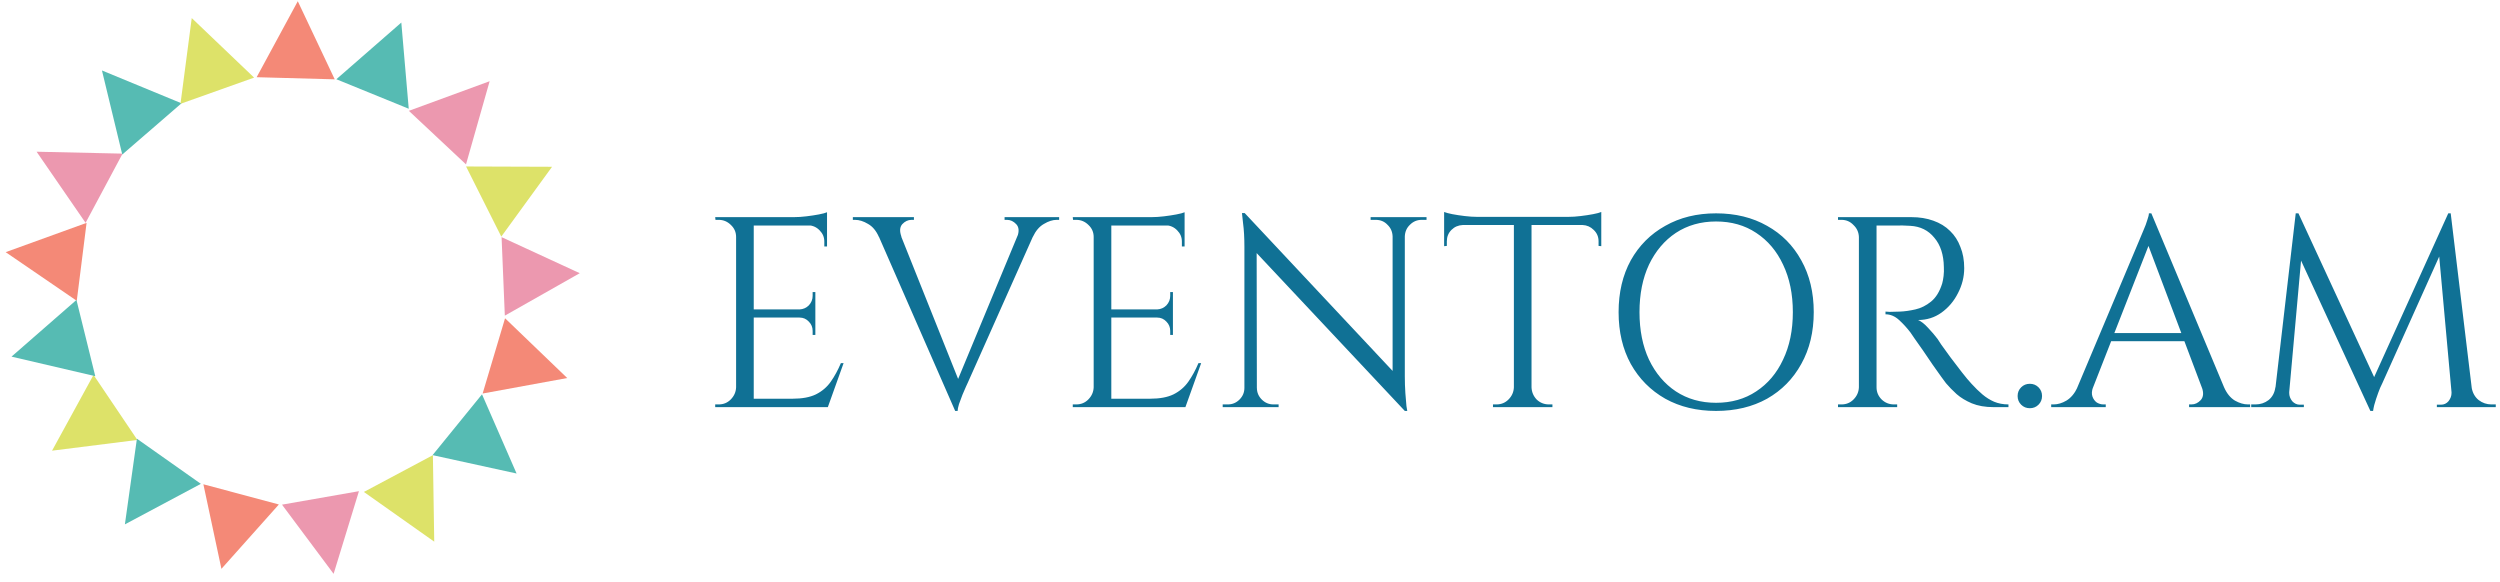 <svg width="2579" height="600" viewBox="0 0 2579 600" fill="none" xmlns="http://www.w3.org/2000/svg">
<path d="M37.758 156.512L126.449 158.485L88.277 229.867L37.758 156.512Z" fill="#EC98AF"/>
<path d="M105.169 72.691L187.241 106.567L126.135 159.401L105.169 72.691Z" fill="#56BBB3"/>
<path d="M197.799 18.634L262.145 80.065L186.184 107.104L197.799 18.634Z" fill="#DDE269"/>
<path d="M307.197 1.269L345.302 81.843L264.755 79.645L307.197 1.269Z" fill="#F48977"/>
<path d="M5.844 260.124L89.315 229.905L79.193 310.316L5.844 260.124Z" fill="#F48977"/>
<path d="M413.994 23.274L421.658 112.178L346.978 81.744L413.994 23.274Z" fill="#56BBB3"/>
<path d="M505.115 83.778L480.731 169.579L421.766 114.338L505.115 83.778Z" fill="#EC98AF"/>
<path d="M569.502 172.053L517.126 244.078L480.79 171.733L569.502 172.053Z" fill="#DDE269"/>
<path d="M53.693 464.922L141.718 453.835L96.49 386.755L53.693 464.922Z" fill="#DDE269"/>
<path d="M128.833 540.945L207.201 499.124L141.232 452.582L128.833 540.945Z" fill="#56BBB3"/>
<path d="M228.42 586.832L287.673 520.419L209.806 499.58L228.42 586.832Z" fill="#F48977"/>
<path d="M344.158 591.972L370.29 506.694L290.908 520.598L344.158 591.972Z" fill="#EC98AF"/>
<path d="M598.067 281.829L517.425 244.641L520.773 325.624L598.067 281.829Z" fill="#EC98AF"/>
<path d="M447.956 558.779L446.575 469.552L375.366 507.481L447.956 558.779Z" fill="#DDE269"/>
<path d="M532.912 488.478L497.239 406.773L446.226 469.514L532.912 488.478Z" fill="#56BBB3"/>
<path d="M11.873 367.9L98.289 388.074L78.872 309.409L11.873 367.9Z" fill="#56BBB3"/>
<path d="M585.151 389.973L521.012 328.323L497.874 405.963L585.151 389.973Z" fill="#F48977"/>
<path d="M777.56 224V420H759.36V224H777.56ZM853.16 411.32V420H776.72V411.32H853.16ZM841.12 319.2V327.6H776.72V319.2H841.12ZM853.16 224V232.68H776.72V224H853.16ZM870.24 374.64L854 420H807.52L817.6 411.32C827.493 411.32 835.52 409.827 841.68 406.84C848.027 403.667 853.16 399.28 857.08 393.68C861 388.08 864.453 381.733 867.44 374.64H870.24ZM841.12 327.04V345.52H838.32V341.32C838.32 337.587 837.013 334.413 834.4 331.8C831.787 329 828.613 327.6 824.88 327.6V327.04H841.12ZM841.12 301.28V319.76H824.88V319.2C828.613 319.013 831.787 317.613 834.4 315C837.013 312.2 838.32 308.933 838.32 305.2V301.28H841.12ZM853.16 231.84V254.24H850.36V249.2C850.36 244.72 848.773 240.893 845.6 237.72C842.427 234.36 838.507 232.587 833.84 232.4V231.84H853.16ZM853.16 218.96V227.08L819 224C823.107 224 827.4 223.72 831.88 223.16C836.547 222.6 840.84 221.947 844.76 221.2C848.68 220.453 851.48 219.707 853.16 218.96ZM760.2 399.56V420H737.8V417.2C737.8 417.2 738.36 417.2 739.48 417.2C740.787 417.2 741.44 417.2 741.44 417.2C746.293 417.2 750.4 415.52 753.76 412.16C757.307 408.613 759.173 404.413 759.36 399.56H760.2ZM760.2 244.44H759.36C759.36 239.587 757.587 235.48 754.04 232.12C750.493 228.573 746.293 226.8 741.44 226.8C741.44 226.8 740.88 226.8 739.76 226.8C738.64 226.8 738.08 226.8 738.08 226.8L737.8 224H760.2V244.44ZM985.362 423.92L898.562 225.68H922.362L990.962 397.32L985.362 423.92ZM985.362 423.92L982.842 404.32L1057.32 224.84H1074.12L998.242 395.08C998.242 395.08 997.682 396.293 996.562 398.72C995.628 400.96 994.415 403.76 992.922 407.12C991.615 410.48 990.402 413.747 989.282 416.92C988.348 420.093 987.882 422.427 987.882 423.92H985.362ZM1049.48 244.16C1051.53 238.56 1051.16 234.267 1048.36 231.28C1045.56 228.293 1042.39 226.8 1038.84 226.8H1036.32V224H1092.6V226.8C1092.6 226.8 1092.13 226.8 1091.2 226.8C1090.45 226.8 1090.08 226.8 1090.08 226.8C1085.97 226.8 1081.59 228.2 1076.92 231C1072.25 233.613 1068.43 238.093 1065.44 244.44L1049.48 244.16ZM929.922 244.16L906.682 244.44C903.882 238.093 900.148 233.613 895.482 231C890.815 228.2 886.335 226.8 882.042 226.8C882.042 226.8 881.668 226.8 880.922 226.8C880.175 226.8 879.802 226.8 879.802 226.8V224H942.802V226.8H940.282C936.735 226.8 933.562 228.293 930.762 231.28C928.148 234.267 927.868 238.56 929.922 244.16ZM1146.43 224V420H1128.23V224H1146.43ZM1222.03 411.32V420H1145.59V411.32H1222.03ZM1209.99 319.2V327.6H1145.59V319.2H1209.99ZM1222.03 224V232.68H1145.59V224H1222.03ZM1239.11 374.64L1222.87 420H1176.39L1186.47 411.32C1196.36 411.32 1204.39 409.827 1210.55 406.84C1216.89 403.667 1222.03 399.28 1225.95 393.68C1229.87 388.08 1233.32 381.733 1236.31 374.64H1239.11ZM1209.99 327.04V345.52H1207.19V341.32C1207.19 337.587 1205.88 334.413 1203.27 331.8C1200.65 329 1197.48 327.6 1193.75 327.6V327.04H1209.99ZM1209.99 301.28V319.76H1193.75V319.2C1197.48 319.013 1200.65 317.613 1203.27 315C1205.88 312.2 1207.19 308.933 1207.19 305.2V301.28H1209.99ZM1222.03 231.84V254.24H1219.23V249.2C1219.23 244.72 1217.64 240.893 1214.47 237.72C1211.29 234.36 1207.37 232.587 1202.71 232.4V231.84H1222.03ZM1222.03 218.96V227.08L1187.87 224C1191.97 224 1196.27 223.72 1200.75 223.16C1205.41 222.6 1209.71 221.947 1213.63 221.2C1217.55 220.453 1220.35 219.707 1222.03 218.96ZM1129.07 399.56V420H1106.67V417.2C1106.67 417.2 1107.23 417.2 1108.35 417.2C1109.65 417.2 1110.31 417.2 1110.31 417.2C1115.16 417.2 1119.27 415.52 1122.63 412.16C1126.17 408.613 1128.04 404.413 1128.23 399.56H1129.07ZM1129.07 244.44H1128.23C1128.23 239.587 1126.45 235.48 1122.91 232.12C1119.36 228.573 1115.16 226.8 1110.31 226.8C1110.31 226.8 1109.75 226.8 1108.63 226.8C1107.51 226.8 1106.95 226.8 1106.95 226.8L1106.67 224H1129.07V244.44ZM1284.01 219.8L1446.69 393.4L1449.21 423.92L1286.53 250.6L1284.01 219.8ZM1284.57 400.12V420H1261.33V417.2C1261.33 417.2 1262.17 417.2 1263.85 417.2C1265.53 417.2 1266.47 417.2 1266.65 417.2C1271.32 417.2 1275.33 415.52 1278.69 412.16C1282.05 408.8 1283.73 404.787 1283.73 400.12H1284.57ZM1296.61 400.12C1296.61 404.787 1298.29 408.8 1301.65 412.16C1305.01 415.52 1309.03 417.2 1313.69 417.2C1313.88 417.2 1314.81 417.2 1316.49 417.2C1318.17 417.2 1319.01 417.2 1319.01 417.2V420H1295.77V400.12H1296.61ZM1284.01 219.8L1296.33 235.48L1296.61 420H1283.73V254.8C1283.73 245.28 1283.27 237.067 1282.33 230.16C1281.59 223.253 1281.21 219.8 1281.21 219.8H1284.01ZM1449.21 224V388.08C1449.21 394.053 1449.4 399.84 1449.77 405.44C1450.15 410.853 1450.52 415.333 1450.89 418.88C1451.45 422.24 1451.73 423.92 1451.73 423.92H1449.21L1436.61 409.08V224H1449.21ZM1471.61 224V226.8C1471.61 226.8 1470.77 226.8 1469.09 226.8C1467.41 226.8 1466.57 226.8 1466.57 226.8C1461.91 226.8 1457.89 228.48 1454.53 231.84C1451.17 235.013 1449.4 239.027 1449.21 243.88H1448.37V224H1471.61ZM1413.93 224H1437.17V243.88H1436.61C1436.43 239.027 1434.65 235.013 1431.29 231.84C1428.12 228.48 1424.11 226.8 1419.25 226.8C1419.25 226.8 1418.41 226.8 1416.73 226.8C1415.05 226.8 1414.12 226.8 1413.93 226.8V224ZM1579.92 224.84V420H1561.72V224.84H1579.92ZM1651.88 223.72V232.12H1489.76V223.72H1651.88ZM1651.88 231.28V253.96L1649.08 253.68V248.92C1649.08 244.253 1647.4 240.333 1644.04 237.16C1640.87 233.987 1637.04 232.307 1632.56 232.12V231.28H1651.88ZM1651.88 218.68V226.8L1617.72 223.72C1621.83 223.72 1626.12 223.44 1630.6 222.88C1635.27 222.32 1639.56 221.667 1643.48 220.92C1647.4 220.173 1650.2 219.427 1651.88 218.68ZM1562.56 399.56V420H1540.16V417.2C1540.16 417.2 1540.72 417.2 1541.84 417.2C1543.15 417.2 1543.8 417.2 1543.8 417.2C1548.66 417.2 1552.76 415.52 1556.12 412.16C1559.67 408.613 1561.54 404.413 1561.72 399.56H1562.56ZM1579.08 399.56H1579.92C1580.11 404.413 1581.88 408.613 1585.24 412.16C1588.79 415.52 1592.99 417.2 1597.84 417.2C1597.84 417.2 1598.4 417.2 1599.52 417.2C1600.83 417.2 1601.48 417.2 1601.48 417.2V420H1579.08V399.56ZM1509.08 231.28V232.12C1504.42 232.307 1500.5 233.987 1497.32 237.16C1494.15 240.333 1492.56 244.253 1492.56 248.92V253.68L1489.76 253.96V231.28H1509.08ZM1489.76 218.68C1491.63 219.427 1494.43 220.173 1498.16 220.92C1502.08 221.667 1506.38 222.32 1511.04 222.88C1515.71 223.44 1520 223.72 1523.92 223.72L1489.76 226.8V218.68ZM1770.26 220.08C1790.23 220.08 1807.78 224.373 1822.9 232.96C1838.02 241.36 1849.78 253.213 1858.18 268.52C1866.77 283.827 1871.06 301.653 1871.06 322C1871.06 342.347 1866.77 360.173 1858.18 375.48C1849.78 390.787 1838.02 402.733 1822.9 411.32C1807.78 419.72 1790.23 423.92 1770.26 423.92C1750.47 423.92 1733.02 419.72 1717.9 411.32C1702.78 402.733 1690.93 390.787 1682.34 375.48C1673.94 360.173 1669.74 342.347 1669.74 322C1669.74 301.653 1673.94 283.827 1682.34 268.52C1690.93 253.213 1702.78 241.36 1717.9 232.96C1733.02 224.373 1750.47 220.08 1770.26 220.08ZM1770.26 415.52C1786.13 415.52 1799.94 411.6 1811.7 403.76C1823.65 395.92 1832.89 385 1839.42 371C1846.14 357 1849.5 340.667 1849.5 322C1849.5 303.333 1846.14 287 1839.42 273C1832.89 259 1823.65 248.08 1811.7 240.24C1799.94 232.4 1786.13 228.48 1770.26 228.48C1754.58 228.48 1740.77 232.4 1728.82 240.24C1717.06 248.08 1707.82 259 1701.1 273C1694.57 287 1691.3 303.333 1691.3 322C1691.3 340.667 1694.57 357 1701.1 371C1707.82 385 1717.06 395.92 1728.82 403.76C1740.77 411.6 1754.58 415.52 1770.26 415.52ZM1932.2 224H1971.68C1980.08 224 1987.64 225.213 1994.36 227.64C2001.27 230.067 2007.05 233.613 2011.72 238.28C2016.39 242.76 2019.93 248.267 2022.36 254.8C2024.97 261.147 2026.28 268.427 2026.28 276.64C2026.28 285.6 2024.13 294.187 2019.84 302.4C2015.73 310.613 2010.04 317.333 2002.76 322.56C1995.67 327.6 1987.64 330.12 1978.68 330.12C1981.85 331.427 1985.31 334.133 1989.04 338.24C1992.77 342.16 1996.04 345.987 1998.84 349.72C1998.84 349.72 2000.05 351.587 2002.48 355.32C2005.09 358.867 2008.27 363.253 2012 368.48C2015.92 373.707 2019.84 378.84 2023.76 383.88C2027.68 388.92 2031.04 392.933 2033.84 395.92C2037.57 400.027 2041.31 403.667 2045.04 406.84C2048.77 410.013 2052.79 412.533 2057.08 414.4C2061.56 416.267 2066.51 417.2 2071.92 417.2V420H2056.52C2047.93 420 2040.47 418.693 2034.12 416.08C2027.96 413.467 2022.73 410.293 2018.44 406.56C2014.15 402.64 2010.51 398.907 2007.52 395.36C2006.96 394.613 2005.37 392.467 2002.76 388.92C2000.33 385.373 1997.35 381.173 1993.8 376.32C1990.44 371.28 1987.08 366.333 1983.72 361.48C1980.36 356.627 1977.47 352.52 1975.04 349.16C1972.61 345.613 1971.21 343.56 1970.84 343C1967.29 338.333 1963.37 334.04 1959.08 330.12C1954.79 326.2 1950.12 324.24 1945.08 324.24V321.44C1945.08 321.44 1946.48 321.533 1949.28 321.72C1952.27 321.72 1955.81 321.627 1959.92 321.44C1964.77 321.253 1970.09 320.507 1975.88 319.2C1981.67 317.893 1987.08 315.187 1992.12 311.08C1997.16 306.973 2000.99 300.72 2003.6 292.32C2004.16 290.267 2004.63 287.747 2005 284.76C2005.37 281.587 2005.47 278.507 2005.28 275.52C2005.09 262.827 2001.83 252.747 1995.48 245.28C1989.32 237.627 1981.01 233.52 1970.56 232.96C1965.33 232.587 1959.92 232.493 1954.32 232.68C1948.91 232.68 1944.33 232.68 1940.6 232.68C1936.87 232.68 1935 232.68 1935 232.68C1935 232.493 1934.72 231.747 1934.16 230.44C1933.79 228.947 1933.32 227.547 1932.76 226.24C1932.39 224.747 1932.2 224 1932.2 224ZM1935.84 224V420H1917.64V224H1935.84ZM1918.48 399.56V420H1896.08V417.2C1896.08 417.2 1896.64 417.2 1897.76 417.2C1899.07 417.2 1899.72 417.2 1899.72 417.2C1904.57 417.2 1908.68 415.52 1912.04 412.16C1915.59 408.613 1917.45 404.413 1917.64 399.56H1918.48ZM1918.48 244.44H1917.64C1917.45 239.587 1915.59 235.48 1912.04 232.12C1908.68 228.573 1904.57 226.8 1899.72 226.8C1899.72 226.8 1899.07 226.8 1897.76 226.8C1896.64 226.8 1896.08 226.8 1896.08 226.8V224H1918.48V244.44ZM1935 399.56H1935.84C1935.84 404.413 1937.61 408.613 1941.16 412.16C1944.71 415.52 1948.91 417.2 1953.76 417.2C1953.76 417.2 1954.32 417.2 1955.44 417.2C1956.56 417.2 1957.12 417.2 1957.12 417.2V420H1935V399.56ZM2093.97 421.12C2090.43 421.12 2087.44 419.907 2085.01 417.48C2082.59 415.053 2081.37 412.067 2081.37 408.52C2081.37 404.973 2082.59 401.987 2085.01 399.56C2087.44 397.133 2090.43 395.92 2093.97 395.92C2097.52 395.92 2100.51 397.133 2102.93 399.56C2105.36 401.987 2106.57 404.973 2106.57 408.52C2106.57 412.067 2105.36 415.053 2102.93 417.48C2100.51 419.907 2097.52 421.12 2093.97 421.12ZM2219.33 220.08L2302.21 418.32H2278.41L2213.73 246.68L2219.33 220.08ZM2159.13 399.56C2157.83 403.293 2157.64 406.467 2158.57 409.08C2159.51 411.693 2161 413.747 2163.05 415.24C2165.29 416.547 2167.53 417.2 2169.77 417.2H2172.29V420H2116.01V417.2C2116.01 417.2 2116.48 417.2 2117.41 417.2C2118.16 417.2 2118.53 417.2 2118.53 417.2C2122.83 417.2 2127.21 415.893 2131.69 413.28C2136.36 410.48 2140.19 405.907 2143.17 399.56H2159.13ZM2219.33 220.08L2221.85 239.68L2151.57 419.16H2134.77L2206.45 248.92C2206.45 248.92 2206.92 247.8 2207.85 245.56C2208.97 243.133 2210.19 240.24 2211.49 236.88C2212.99 233.52 2214.2 230.253 2215.13 227.08C2216.25 223.907 2216.81 221.573 2216.81 220.08H2219.33ZM2258.81 343.56V351.96H2171.17V343.56H2258.81ZM2271.41 399.56H2294.37C2297.17 405.907 2300.91 410.48 2305.57 413.28C2310.24 415.893 2314.72 417.2 2319.01 417.2C2319.01 417.2 2319.39 417.2 2320.13 417.2C2320.88 417.2 2321.25 417.2 2321.25 417.2V420H2258.25V417.2H2260.77C2264.32 417.2 2267.49 415.707 2270.29 412.72C2273.09 409.547 2273.47 405.16 2271.41 399.56ZM2525.63 220.08L2527.87 238.84L2457.59 395.36C2457.59 395.36 2456.84 396.947 2455.35 400.12C2454.04 403.293 2452.64 407.12 2451.15 411.6C2449.66 415.893 2448.63 420 2448.07 423.92H2445.27L2441.35 406.28L2525.63 220.08ZM2353.43 399.56V420H2322.35V417.2C2322.54 417.2 2323.28 417.2 2324.59 417.2C2326.08 417.2 2326.83 417.2 2326.83 417.2C2331.87 417.2 2336.35 415.707 2340.27 412.72C2344.19 409.547 2346.52 405.16 2347.27 399.56H2353.43ZM2361.55 404.04C2361.55 404.227 2361.55 404.413 2361.55 404.6C2361.55 404.787 2361.55 405.067 2361.55 405.44C2361.55 408.427 2362.58 411.227 2364.63 413.84C2366.87 416.267 2369.48 417.48 2372.47 417.48H2376.67V420H2359.59V404.04H2361.55ZM2368.27 220.08H2371.07L2376.67 236.6L2360.15 420H2345.03L2368.27 220.08ZM2371.07 220.08L2451.71 394.52L2445.27 423.92L2365.75 251.44L2371.07 220.08ZM2528.15 220.08L2552.23 420H2530.39L2514.99 250.32L2525.63 220.08H2528.15ZM2543.83 399.56H2549.71C2550.64 405.16 2553.07 409.547 2556.99 412.72C2560.91 415.707 2565.3 417.2 2570.15 417.2C2570.15 417.2 2570.9 417.2 2572.39 417.2C2573.88 417.2 2574.63 417.2 2574.63 417.2V420H2543.83V399.56ZM2528.99 404.04H2530.95V420H2513.87V417.48H2518.07C2521.24 417.48 2523.86 416.267 2525.91 413.84C2527.96 411.227 2528.99 408.427 2528.99 405.44C2528.99 405.067 2528.99 404.787 2528.99 404.6C2528.99 404.413 2528.99 404.227 2528.99 404.04Z" fill="#107195"/>
</svg>
